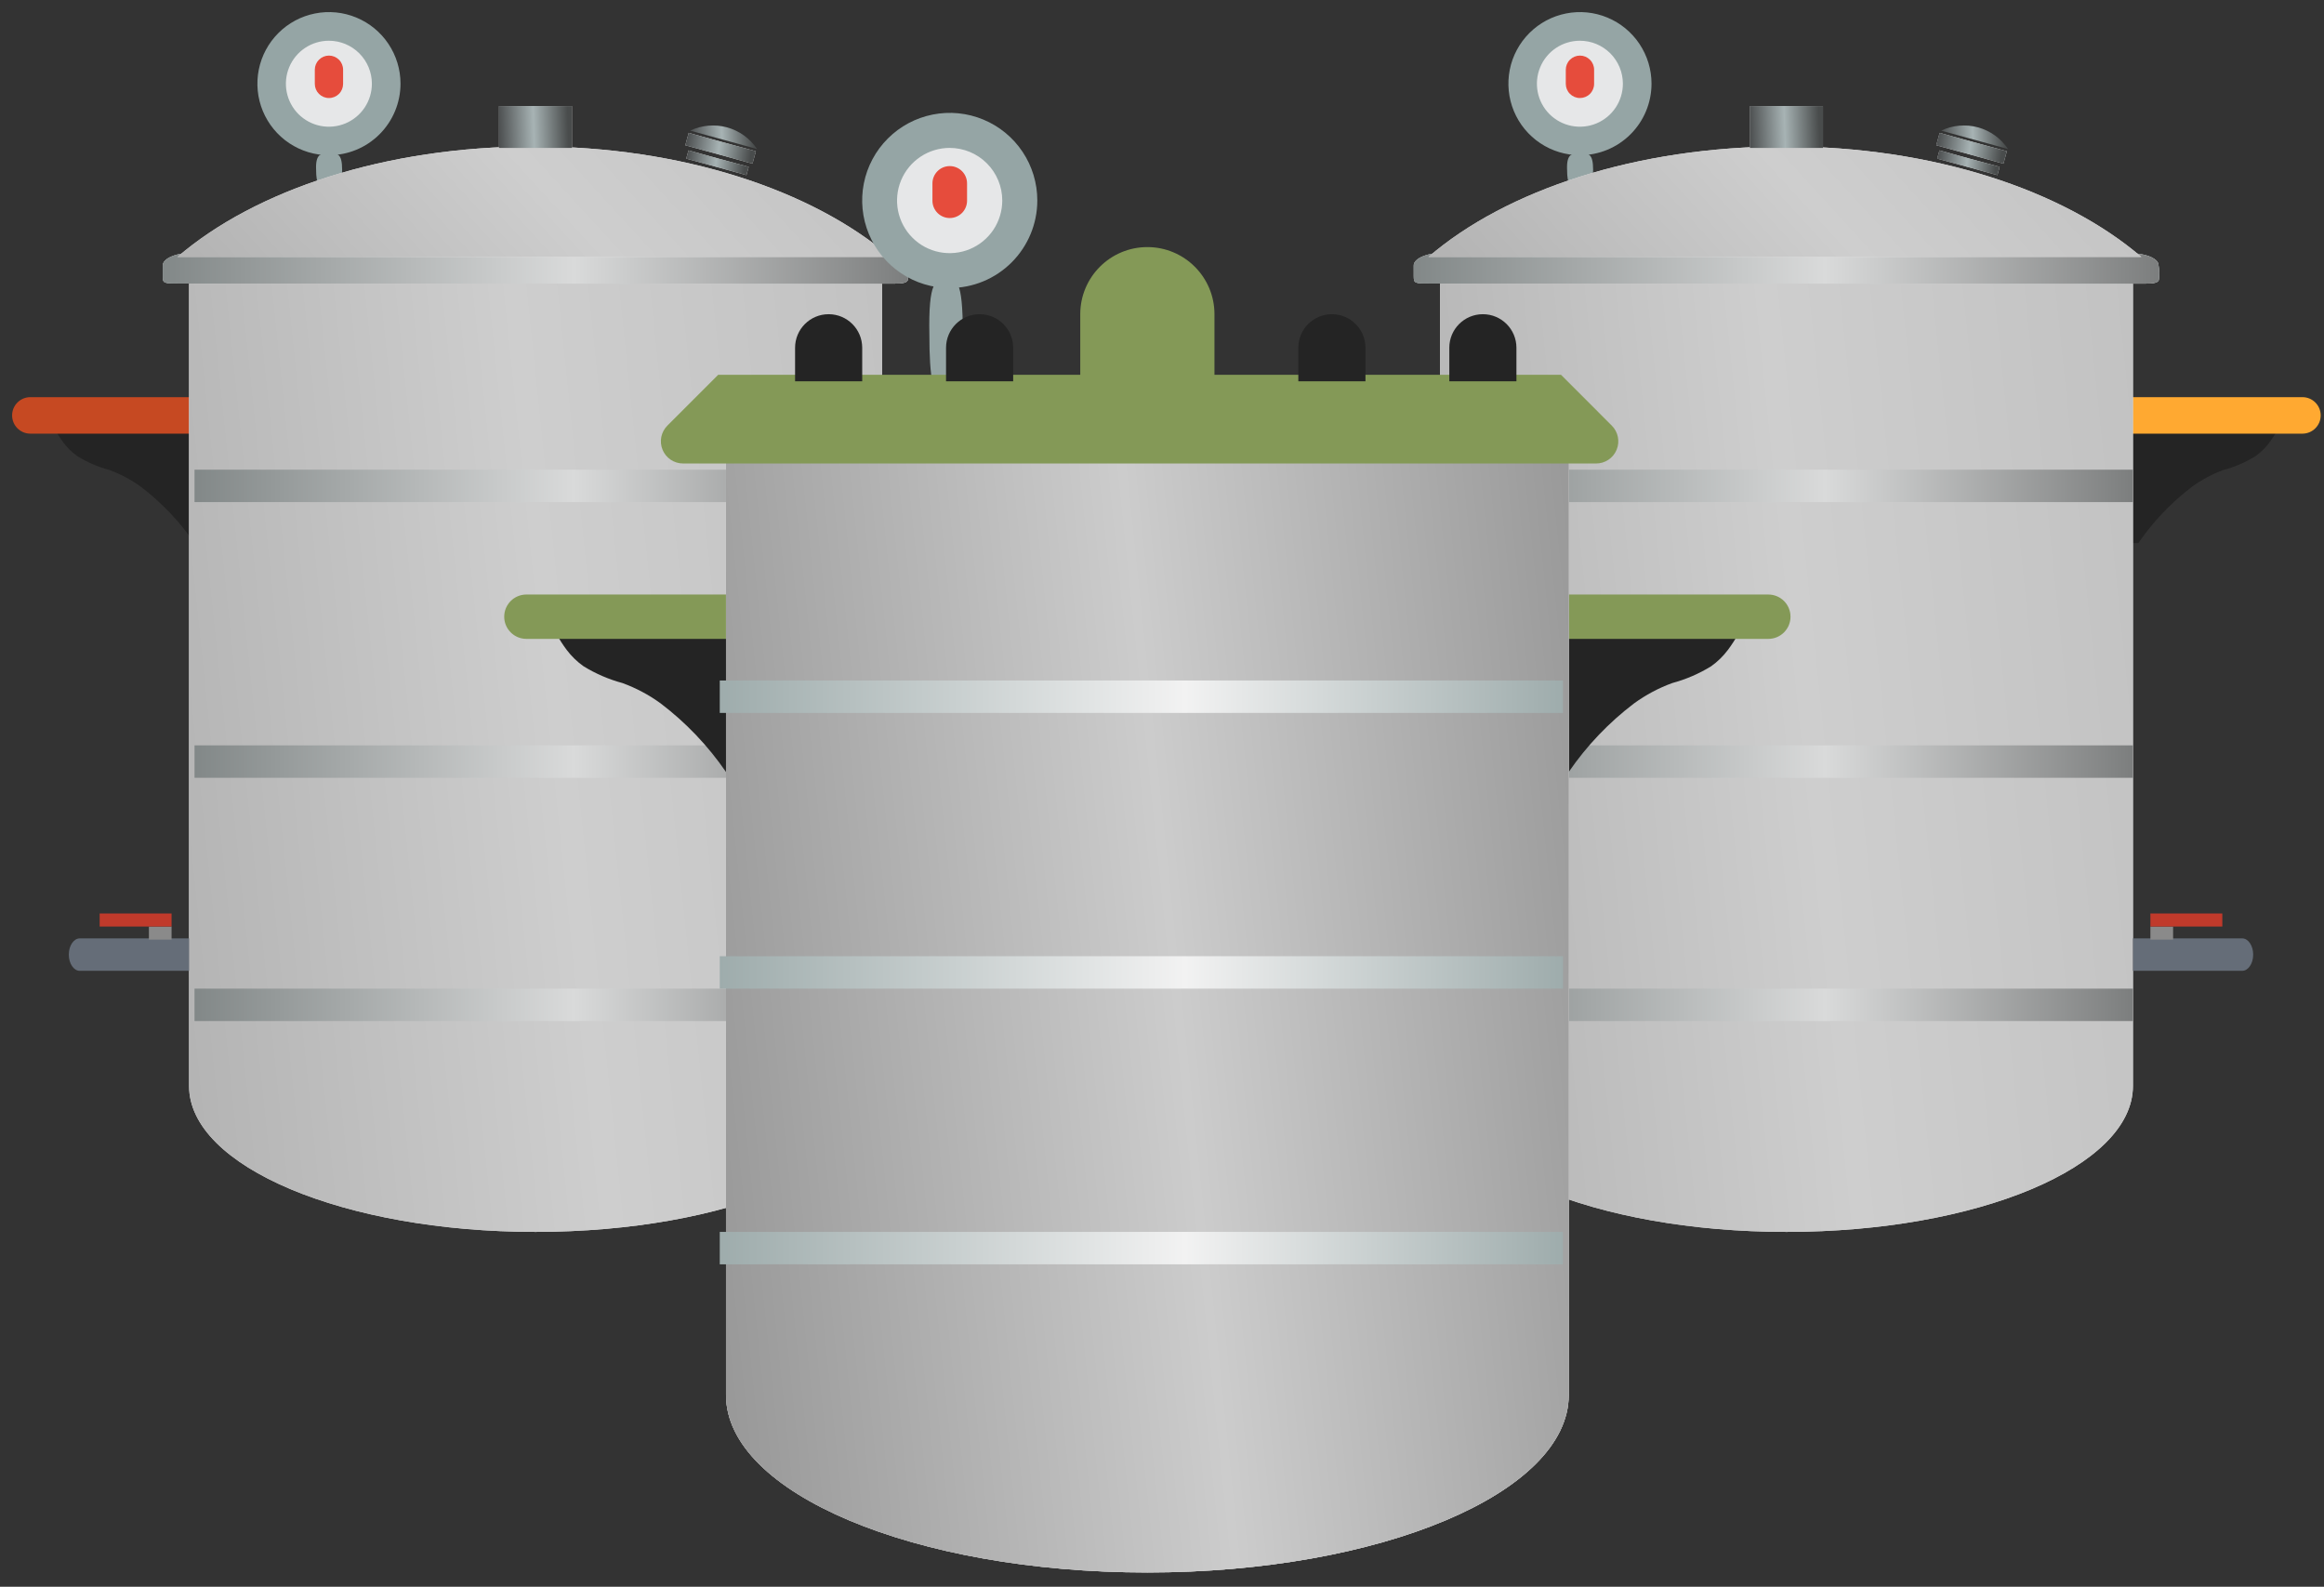 <svg width="104" height="71" viewBox="0 0 104 71" fill="none" xmlns="http://www.w3.org/2000/svg">
<rect x="0" y="0" width="104" height="71" fill="#333333" stroke="none"/>
<path d="M95.692 18.588H102.22C102.056 19.025 101.831 19.436 101.551 19.808C101.377 20.04 101.169 20.244 100.933 20.411C100.488 20.686 100.005 20.894 99.5 21.03C99 21.212 98.528 21.464 98.098 21.776C97.166 22.484 96.354 23.336 95.692 24.3H64.683C64.022 23.336 63.21 22.484 62.278 21.776C61.847 21.464 61.375 21.212 60.875 21.03C60.37 20.894 59.888 20.686 59.442 20.411C59.207 20.245 58.998 20.043 58.825 19.812C58.544 19.438 58.319 19.026 58.155 18.588H95.692Z" fill="#242424"/>
<path d="M103.036 19.404H57.339C56.888 19.404 56.523 19.038 56.523 18.587C56.523 18.137 56.888 17.771 57.339 17.771H103.036C103.486 17.771 103.852 18.137 103.852 18.587C103.852 19.038 103.486 19.404 103.036 19.404Z" fill="#FFA931"/>
<path d="M95.45 12.69V48.594C95.45 52.201 88.506 55.122 79.946 55.122C71.386 55.122 64.442 52.201 64.442 48.594V12.69H95.45Z" fill="#E2E2E2"/>
<path d="M95.45 12.69V48.594C95.45 52.201 88.506 55.122 79.946 55.122C71.386 55.122 64.442 52.201 64.442 48.594V12.69H95.45Z" fill="url(#paint0_linear_1_2237)"/>
<rect x="64.686" y="21.016" width="30.764" height="1.451" fill="url(#paint1_linear_1_2237)"/>
<rect x="64.686" y="33.352" width="30.764" height="1.451" fill="url(#paint2_linear_1_2237)"/>
<rect x="64.686" y="44.237" width="30.764" height="1.451" fill="url(#paint3_linear_1_2237)"/>
<path d="M100.831 42.714C100.831 43.113 100.61 43.44 100.341 43.44L95.449 43.44L95.449 41.989L100.341 41.989C100.61 41.989 100.831 42.315 100.831 42.714Z" fill="#656D78"/>
<path d="M96.231 41.459H97.247V42.043H96.231V41.459Z" fill="#8A8A8A"/>
<path d="M96.231 40.874H99.45V41.459H96.231V40.874Z" fill="#C03A2B"/>
<path d="M63.958 38.432C63.559 38.432 63.232 38.64 63.232 38.894V42.786C63.232 43.187 63.557 43.511 63.958 43.511C64.358 43.511 64.683 43.187 64.683 42.786V38.894C64.683 38.64 64.356 38.432 63.958 38.432Z" fill="#656D78"/>
<path d="M70.711 6.907C71.059 6.828 71.293 6.847 71.293 7.597C71.293 8.347 71.078 8.452 70.667 8.474C70.255 8.496 70.129 8.196 70.129 7.616C70.091 6.885 70.353 6.825 70.711 6.907Z" fill="#95A5A5"/>
<path d="M79.873 12.687H64.01C63.3 12.687 63.268 12.674 63.266 12.364C63.266 12.212 63.266 12.059 63.266 11.907C63.257 11.826 63.288 11.745 63.358 11.67C63.428 11.595 63.535 11.527 63.671 11.471C63.808 11.414 63.971 11.371 64.149 11.343C64.328 11.316 64.518 11.304 64.708 11.31C65.954 11.304 67.203 11.31 68.457 11.31H94.834C95.088 11.31 95.341 11.321 95.59 11.344C95.869 11.367 96.121 11.431 96.304 11.524C96.487 11.617 96.589 11.734 96.593 11.855C96.63 12.066 96.637 12.277 96.613 12.487C96.613 12.663 96.345 12.691 95.99 12.691C92.108 12.691 88.225 12.691 84.341 12.691H79.873V12.687Z" fill="url(#paint4_linear_1_2237)"/>
<path d="M79.873 12.687H64.01C63.3 12.687 63.268 12.674 63.266 12.364C63.266 12.212 63.266 12.059 63.266 11.907C63.257 11.826 63.288 11.745 63.358 11.67C63.428 11.595 63.535 11.527 63.671 11.471C63.808 11.414 63.971 11.371 64.149 11.343C64.328 11.316 64.518 11.304 64.708 11.31C65.954 11.304 67.203 11.31 68.457 11.31H94.834C95.088 11.31 95.341 11.321 95.59 11.344C95.869 11.367 96.121 11.431 96.304 11.524C96.487 11.617 96.589 11.734 96.593 11.855C96.63 12.066 96.637 12.277 96.613 12.487C96.613 12.663 96.345 12.691 95.99 12.691C92.108 12.691 88.225 12.691 84.341 12.691H79.873V12.687Z" fill="url(#paint5_linear_1_2237)"/>
<path d="M79.873 12.687H64.01C63.3 12.687 63.268 12.674 63.266 12.364C63.266 12.212 63.266 12.059 63.266 11.907C63.257 11.826 63.288 11.745 63.358 11.67C63.428 11.595 63.535 11.527 63.671 11.471C63.808 11.414 63.971 11.371 64.149 11.343C64.328 11.316 64.518 11.304 64.708 11.31C65.954 11.304 67.203 11.31 68.457 11.31H94.834C95.088 11.31 95.341 11.321 95.59 11.344C95.869 11.367 96.121 11.431 96.304 11.524C96.487 11.617 96.589 11.734 96.593 11.855C96.63 12.066 96.637 12.277 96.613 12.487C96.613 12.663 96.345 12.691 95.99 12.691C92.108 12.691 88.225 12.691 84.341 12.691H79.873V12.687Z" fill="url(#paint6_linear_1_2237)"/>
<path d="M70.704 6.306C72.12 6.306 73.267 5.159 73.267 3.743C73.267 2.328 72.12 1.18 70.704 1.18C69.289 1.18 68.141 2.328 68.141 3.743C68.141 5.159 69.289 6.306 70.704 6.306Z" fill="#E6E7E8"/>
<path d="M70.704 6.945C70.071 6.945 69.451 6.757 68.925 6.406C68.398 6.054 67.988 5.554 67.746 4.969C67.503 4.383 67.44 3.74 67.563 3.118C67.687 2.497 67.992 1.927 68.44 1.479C68.888 1.031 69.458 0.726 70.079 0.603C70.7 0.479 71.344 0.542 71.929 0.785C72.514 1.027 73.015 1.438 73.366 1.964C73.718 2.491 73.906 3.11 73.906 3.743C73.906 4.592 73.569 5.407 72.968 6.007C72.368 6.608 71.553 6.945 70.704 6.945ZM70.704 1.823C70.323 1.822 69.951 1.934 69.634 2.145C69.317 2.357 69.07 2.657 68.924 3.009C68.778 3.36 68.74 3.747 68.814 4.121C68.888 4.494 69.071 4.837 69.34 5.107C69.61 5.376 69.953 5.559 70.326 5.633C70.7 5.707 71.087 5.669 71.439 5.523C71.79 5.377 72.091 5.13 72.302 4.813C72.513 4.496 72.625 4.124 72.625 3.743C72.624 3.234 72.421 2.746 72.061 2.386C71.701 2.026 71.213 1.823 70.704 1.823Z" fill="#95A5A5"/>
<path d="M70.704 4.386C70.536 4.386 70.375 4.32 70.256 4.201C70.137 4.082 70.07 3.921 70.07 3.753V3.12C70.07 2.952 70.137 2.791 70.256 2.673C70.375 2.554 70.536 2.487 70.704 2.487C70.871 2.487 71.032 2.554 71.151 2.673C71.27 2.791 71.337 2.952 71.337 3.12V3.753C71.337 3.921 71.27 4.082 71.151 4.201C71.032 4.32 70.871 4.386 70.704 4.386Z" fill="#E64C3C"/>
<path d="M95.827 11.496C92.346 8.512 86.499 6.554 79.873 6.554C73.247 6.554 67.406 8.497 63.922 11.496H95.827Z" fill="url(#paint7_linear_1_2237)"/>
<path d="M95.827 11.496C92.346 8.512 86.499 6.554 79.873 6.554C73.247 6.554 67.406 8.497 63.922 11.496H95.827Z" fill="url(#paint8_linear_1_2237)"/>
<path d="M89.86 6.668C89.544 6.194 89.067 5.85 88.518 5.699C87.969 5.548 87.383 5.6 86.869 5.845L89.86 6.668Z" fill="url(#paint9_linear_1_2237)"/>
<path d="M89.487 7.466L86.792 6.729L86.691 7.098L89.386 7.836L89.487 7.466Z" fill="url(#paint10_linear_1_2237)"/>
<path d="M89.487 7.466L86.792 6.729L86.691 7.098L89.386 7.836L89.487 7.466Z" fill="url(#paint11_linear_1_2237)"/>
<path d="M89.808 6.768L86.801 5.946L86.649 6.501L89.656 7.324L89.808 6.768Z" fill="url(#paint12_linear_1_2237)"/>
<path d="M89.808 6.768L86.801 5.946L86.649 6.501L89.656 7.324L89.808 6.768Z" fill="url(#paint13_linear_1_2237)"/>
<rect x="78.311" y="4.746" width="3.268" height="1.873" fill="#C4C4C4"/>
<rect x="78.311" y="4.746" width="3.268" height="1.873" fill="url(#paint14_linear_1_2237)"/>
<path d="M39.711 18.588H46.239C46.075 19.025 45.85 19.436 45.57 19.808C45.396 20.04 45.188 20.244 44.952 20.411C44.507 20.686 44.024 20.894 43.519 21.03C43.019 21.212 42.547 21.464 42.117 21.776C41.185 22.484 40.373 23.336 39.711 24.3H8.702C8.041 23.336 7.229 22.484 6.297 21.776C5.866 21.464 5.394 21.212 4.894 21.03C4.389 20.894 3.907 20.686 3.461 20.411C3.226 20.245 3.017 20.043 2.844 19.812C2.563 19.438 2.338 19.026 2.174 18.588H39.711Z" fill="#242424"/>
<path d="M47.055 19.404H1.358C0.907 19.404 0.542 19.038 0.542 18.587C0.542 18.137 0.907 17.771 1.358 17.771H47.055C47.505 17.771 47.871 18.137 47.871 18.587C47.871 19.038 47.505 19.404 47.055 19.404Z" fill="#C64922"/>
<path d="M39.469 12.69V48.594C39.469 52.201 32.525 55.122 23.965 55.122C15.405 55.122 8.461 52.201 8.461 48.594V12.69H39.469Z" fill="#E2E2E2"/>
<path d="M39.469 12.69V48.594C39.469 52.201 32.525 55.122 23.965 55.122C15.405 55.122 8.461 52.201 8.461 48.594V12.69H39.469Z" fill="url(#paint15_linear_1_2237)"/>
<rect x="8.705" y="21.016" width="30.764" height="1.451" fill="url(#paint16_linear_1_2237)"/>
<rect x="8.705" y="33.352" width="30.764" height="1.451" fill="url(#paint17_linear_1_2237)"/>
<rect x="8.705" y="44.237" width="30.764" height="1.451" fill="url(#paint18_linear_1_2237)"/>
<path d="M3.079 42.714C3.079 43.113 3.299 43.44 3.568 43.44L8.46 43.44L8.46 41.989L3.568 41.989C3.299 41.989 3.079 42.315 3.079 42.714Z" fill="#656D78"/>
<path d="M7.678 41.459H6.663V42.043H7.678V41.459Z" fill="#8A8A8A"/>
<path d="M7.678 40.874H4.46V41.459H7.678V40.874Z" fill="#C03A2B"/>
<path d="M14.729 6.907C15.077 6.828 15.311 6.847 15.311 7.597C15.311 8.347 15.096 8.452 14.685 8.474C14.273 8.496 14.147 8.196 14.147 7.616C14.109 6.885 14.371 6.825 14.729 6.907Z" fill="#95A5A5"/>
<path d="M23.891 12.687H8.028C7.318 12.687 7.286 12.674 7.284 12.364C7.284 12.212 7.284 12.059 7.284 11.907C7.275 11.826 7.307 11.745 7.376 11.67C7.446 11.595 7.553 11.527 7.689 11.471C7.826 11.414 7.988 11.371 8.167 11.343C8.346 11.316 8.536 11.304 8.726 11.31C9.972 11.304 11.22 11.31 12.475 11.31H38.852C39.106 11.31 39.359 11.321 39.608 11.344C39.887 11.367 40.139 11.431 40.322 11.524C40.505 11.617 40.607 11.734 40.611 11.855C40.648 12.066 40.655 12.277 40.631 12.487C40.631 12.663 40.363 12.691 40.008 12.691C36.126 12.691 32.243 12.691 28.359 12.691H23.891V12.687Z" fill="url(#paint19_linear_1_2237)"/>
<path d="M23.891 12.687H8.028C7.318 12.687 7.286 12.674 7.284 12.364C7.284 12.212 7.284 12.059 7.284 11.907C7.275 11.826 7.307 11.745 7.376 11.67C7.446 11.595 7.553 11.527 7.689 11.471C7.826 11.414 7.988 11.371 8.167 11.343C8.346 11.316 8.536 11.304 8.726 11.31C9.972 11.304 11.22 11.31 12.475 11.31H38.852C39.106 11.31 39.359 11.321 39.608 11.344C39.887 11.367 40.139 11.431 40.322 11.524C40.505 11.617 40.607 11.734 40.611 11.855C40.648 12.066 40.655 12.277 40.631 12.487C40.631 12.663 40.363 12.691 40.008 12.691C36.126 12.691 32.243 12.691 28.359 12.691H23.891V12.687Z" fill="url(#paint20_linear_1_2237)"/>
<path d="M23.891 12.687H8.028C7.318 12.687 7.286 12.674 7.284 12.364C7.284 12.212 7.284 12.059 7.284 11.907C7.275 11.826 7.307 11.745 7.376 11.67C7.446 11.595 7.553 11.527 7.689 11.471C7.826 11.414 7.988 11.371 8.167 11.343C8.346 11.316 8.536 11.304 8.726 11.31C9.972 11.304 11.22 11.31 12.475 11.31H38.852C39.106 11.31 39.359 11.321 39.608 11.344C39.887 11.367 40.139 11.431 40.322 11.524C40.505 11.617 40.607 11.734 40.611 11.855C40.648 12.066 40.655 12.277 40.631 12.487C40.631 12.663 40.363 12.691 40.008 12.691C36.126 12.691 32.243 12.691 28.359 12.691H23.891V12.687Z" fill="url(#paint21_linear_1_2237)"/>
<path d="M14.722 6.306C16.138 6.306 17.285 5.159 17.285 3.743C17.285 2.328 16.138 1.18 14.722 1.18C13.307 1.18 12.159 2.328 12.159 3.743C12.159 5.159 13.307 6.306 14.722 6.306Z" fill="#E6E7E8"/>
<path d="M14.721 6.945C14.088 6.945 13.469 6.757 12.942 6.406C12.415 6.054 12.005 5.554 11.762 4.969C11.52 4.383 11.457 3.74 11.58 3.118C11.704 2.497 12.009 1.927 12.457 1.479C12.905 1.031 13.475 0.726 14.096 0.603C14.717 0.479 15.361 0.542 15.946 0.785C16.531 1.027 17.032 1.438 17.383 1.964C17.735 2.491 17.923 3.11 17.923 3.743C17.923 4.592 17.586 5.407 16.985 6.007C16.385 6.608 15.57 6.945 14.721 6.945ZM14.721 1.823C14.34 1.822 13.968 1.934 13.651 2.145C13.334 2.357 13.087 2.657 12.941 3.009C12.795 3.36 12.757 3.747 12.831 4.121C12.905 4.494 13.088 4.837 13.357 5.107C13.627 5.376 13.97 5.559 14.343 5.633C14.717 5.707 15.104 5.669 15.455 5.523C15.807 5.377 16.108 5.13 16.319 4.813C16.53 4.496 16.642 4.124 16.642 3.743C16.641 3.234 16.438 2.746 16.078 2.386C15.718 2.026 15.23 1.823 14.721 1.823Z" fill="#95A5A5"/>
<path d="M14.722 4.386C14.554 4.386 14.393 4.32 14.274 4.201C14.155 4.082 14.088 3.921 14.088 3.753V3.12C14.088 2.952 14.155 2.791 14.274 2.673C14.393 2.554 14.554 2.487 14.722 2.487C14.889 2.487 15.05 2.554 15.169 2.673C15.288 2.791 15.354 2.952 15.354 3.12V3.753C15.354 3.921 15.288 4.082 15.169 4.201C15.05 4.32 14.889 4.386 14.722 4.386Z" fill="#E64C3C"/>
<path d="M39.845 11.496C36.364 8.512 30.517 6.554 23.891 6.554C17.265 6.554 11.424 8.497 7.941 11.496H39.845Z" fill="url(#paint22_linear_1_2237)"/>
<path d="M39.845 11.496C36.364 8.512 30.517 6.554 23.891 6.554C17.265 6.554 11.424 8.497 7.941 11.496H39.845Z" fill="url(#paint23_linear_1_2237)"/>
<path d="M33.878 6.668C33.562 6.194 33.085 5.85 32.536 5.699C31.987 5.548 31.401 5.6 30.887 5.845L33.878 6.668Z" fill="url(#paint24_linear_1_2237)"/>
<path d="M33.505 7.466L30.81 6.729L30.709 7.098L33.404 7.836L33.505 7.466Z" fill="url(#paint25_linear_1_2237)"/>
<path d="M33.505 7.466L30.81 6.729L30.709 7.098L33.404 7.836L33.505 7.466Z" fill="url(#paint26_linear_1_2237)"/>
<path d="M33.826 6.768L30.819 5.946L30.667 6.501L33.674 7.324L33.826 6.768Z" fill="url(#paint27_linear_1_2237)"/>
<path d="M33.826 6.768L30.819 5.946L30.667 6.501L33.674 7.324L33.826 6.768Z" fill="url(#paint28_linear_1_2237)"/>
<rect x="22.33" y="4.746" width="3.268" height="1.873" fill="#C4C4C4"/>
<rect x="22.33" y="4.746" width="3.268" height="1.873" fill="url(#paint29_linear_1_2237)"/>
<path d="M42.339 12.66C42.786 12.4 43.087 12.463 43.087 14.927C43.087 17.392 42.81 17.735 42.282 17.808C41.753 17.881 41.59 16.893 41.59 14.99C41.541 12.587 41.879 12.39 42.339 12.66Z" fill="#95A5A5"/>
<path d="M42.502 12.105C44.235 12.105 45.639 10.701 45.639 8.969C45.639 7.237 44.235 5.833 42.502 5.833C40.77 5.833 39.366 7.237 39.366 8.969C39.366 10.701 40.77 12.105 42.502 12.105Z" fill="#E6E7E8"/>
<path d="M42.501 12.887C41.726 12.887 40.969 12.658 40.324 12.227C39.68 11.796 39.178 11.184 38.881 10.468C38.584 9.752 38.507 8.964 38.658 8.204C38.809 7.444 39.182 6.746 39.731 6.198C40.279 5.65 40.977 5.277 41.737 5.126C42.497 4.974 43.285 5.052 44.001 5.349C44.717 5.645 45.329 6.147 45.76 6.792C46.19 7.436 46.42 8.194 46.42 8.969C46.42 10.008 46.007 11.005 45.272 11.74C44.537 12.475 43.541 12.887 42.501 12.887ZM42.501 6.618C42.035 6.618 41.58 6.755 41.192 7.014C40.804 7.272 40.502 7.64 40.323 8.07C40.145 8.5 40.098 8.974 40.188 9.431C40.279 9.888 40.503 10.308 40.833 10.637C41.162 10.967 41.582 11.191 42.039 11.282C42.496 11.373 42.97 11.326 43.4 11.147C43.831 10.968 44.198 10.666 44.457 10.278C44.715 9.89 44.852 9.435 44.852 8.969C44.851 8.346 44.603 7.749 44.162 7.308C43.722 6.867 43.124 6.62 42.501 6.618Z" fill="#95A5A5"/>
<path d="M42.502 9.756C42.296 9.756 42.099 9.674 41.954 9.529C41.809 9.383 41.727 9.186 41.727 8.981V8.206C41.727 8.001 41.809 7.804 41.954 7.659C42.099 7.513 42.296 7.432 42.502 7.432C42.707 7.432 42.904 7.513 43.05 7.659C43.195 7.804 43.276 8.001 43.276 8.206V8.981C43.276 9.186 43.195 9.383 43.05 9.529C42.904 9.674 42.707 9.756 42.502 9.756Z" fill="#E64C3C"/>
<path d="M70.201 27.595H78.141C77.941 28.125 77.667 28.625 77.327 29.078C77.116 29.36 76.862 29.608 76.575 29.812C76.034 30.145 75.447 30.399 74.833 30.564C74.225 30.786 73.65 31.092 73.127 31.472C71.993 32.332 71.006 33.369 70.201 34.542H32.488C31.683 33.369 30.695 32.332 29.562 31.472C29.038 31.092 28.464 30.786 27.856 30.564C27.242 30.399 26.655 30.145 26.113 29.812C25.827 29.609 25.573 29.363 25.362 29.083C25.021 28.628 24.747 28.127 24.548 27.595H70.201Z" fill="#242424"/>
<path d="M79.133 28.587H23.556C23.008 28.587 22.564 28.143 22.564 27.595C22.564 27.046 23.008 26.602 23.556 26.602H79.133C79.681 26.602 80.126 27.046 80.126 27.595C80.126 28.143 79.681 28.587 79.133 28.587Z" fill="#849957"/>
<path d="M70.202 18.753V62.421C70.202 66.808 61.756 70.361 51.346 70.361C40.935 70.361 32.489 66.808 32.489 62.421V18.753H70.202Z" fill="#E2E2E2"/>
<path d="M70.202 18.753V62.421C70.202 66.808 61.756 70.361 51.346 70.361C40.935 70.361 32.489 66.808 32.489 62.421V18.753H70.202Z" fill="url(#paint30_linear_1_2237)"/>
<path d="M70.202 18.753V62.421C70.202 66.808 61.756 70.361 51.346 70.361C40.935 70.361 32.489 66.808 32.489 62.421V18.753H70.202Z" fill="url(#paint31_linear_1_2237)"/>
<path d="M69.854 16.769L72.129 19.045C72.413 19.329 72.498 19.755 72.344 20.126C72.191 20.497 71.829 20.739 71.428 20.739H30.567C30.165 20.739 29.803 20.497 29.65 20.126C29.496 19.755 29.581 19.329 29.865 19.045L32.141 16.769H69.854Z" fill="#849957"/>
<path d="M48.342 14.059C48.342 12.4 49.687 11.056 51.345 11.056C53.003 11.056 54.348 12.4 54.348 14.059V17.062H48.342V14.059Z" fill="#849957"/>
<path d="M35.58 15.56C35.58 14.731 36.252 14.059 37.082 14.059C37.911 14.059 38.584 14.731 38.584 15.56V17.062H35.58V15.56Z" fill="#242424"/>
<path d="M58.101 15.56C58.101 14.731 58.773 14.059 59.603 14.059C60.432 14.059 61.105 14.731 61.105 15.56V17.062H58.101V15.56Z" fill="#242424"/>
<path d="M42.336 15.56C42.336 14.731 43.008 14.059 43.838 14.059C44.667 14.059 45.34 14.731 45.34 15.56V17.062H42.336V15.56Z" fill="#242424"/>
<path d="M64.857 15.56C64.857 14.731 65.529 14.059 66.359 14.059C67.188 14.059 67.861 14.731 67.861 15.56V17.062H64.857V15.56Z" fill="#242424"/>
<rect x="32.21" y="30.449" width="37.735" height="1.451" fill="url(#paint32_linear_1_2237)"/>
<rect x="32.21" y="42.786" width="37.735" height="1.451" fill="url(#paint33_linear_1_2237)"/>
<rect x="32.21" y="55.122" width="37.735" height="1.451" fill="url(#paint34_linear_1_2237)"/>
<defs>
<linearGradient id="paint0_linear_1_2237" x1="63.355" y1="36.496" x2="97.506" y2="32.957" gradientUnits="userSpaceOnUse">
<stop stop-color="#B4B4B4"/>
<stop offset="0.52" stop-color="#CECECE"/>
<stop offset="1" stop-color="#C2C2C2"/>
</linearGradient>
<linearGradient id="paint1_linear_1_2237" x1="64.686" y1="21.741" x2="95.45" y2="21.741" gradientUnits="userSpaceOnUse">
<stop stop-color="#828888"/>
<stop offset="0.552" stop-color="#D9DADA"/>
<stop offset="1" stop-color="#7C7E7E"/>
</linearGradient>
<linearGradient id="paint2_linear_1_2237" x1="64.686" y1="34.078" x2="95.45" y2="34.078" gradientUnits="userSpaceOnUse">
<stop stop-color="#828888"/>
<stop offset="0.552" stop-color="#D9DADA"/>
<stop offset="1" stop-color="#7C7E7E"/>
</linearGradient>
<linearGradient id="paint3_linear_1_2237" x1="64.686" y1="44.962" x2="95.45" y2="44.962" gradientUnits="userSpaceOnUse">
<stop stop-color="#828888"/>
<stop offset="0.552" stop-color="#D9DADA"/>
<stop offset="1" stop-color="#7C7E7E"/>
</linearGradient>
<linearGradient id="paint4_linear_1_2237" x1="63.508" y1="13.135" x2="92.984" y2="2.162" gradientUnits="userSpaceOnUse">
<stop stop-color="#95A5A5"/>
<stop offset="0.52" stop-color="#E6E7E8"/>
<stop offset="1" stop-color="#95A5A5"/>
</linearGradient>
<linearGradient id="paint5_linear_1_2237" x1="62.095" y1="12.084" x2="65.02" y2="2.081" gradientUnits="userSpaceOnUse">
<stop stop-color="#B4B4B4"/>
<stop offset="0.52" stop-color="#CECECE"/>
<stop offset="1" stop-color="#C2C2C2"/>
</linearGradient>
<linearGradient id="paint6_linear_1_2237" x1="63.264" y1="11.999" x2="96.627" y2="11.999" gradientUnits="userSpaceOnUse">
<stop stop-color="#828888"/>
<stop offset="0.552" stop-color="#D9DADA"/>
<stop offset="1" stop-color="#7C7E7E"/>
</linearGradient>
<linearGradient id="paint7_linear_1_2237" x1="64.093" y1="12.569" x2="95.219" y2="7.639" gradientUnits="userSpaceOnUse">
<stop stop-color="#D6D6D6"/>
<stop offset="0.52" stop-color="#EDEDED"/>
<stop offset="1" stop-color="#D6D6D6"/>
</linearGradient>
<linearGradient id="paint8_linear_1_2237" x1="62.805" y1="9.327" x2="82.126" y2="-8.362" gradientUnits="userSpaceOnUse">
<stop stop-color="#B4B4B4"/>
<stop offset="0.52" stop-color="#CECECE"/>
<stop offset="1" stop-color="#C2C2C2"/>
</linearGradient>
<linearGradient id="paint9_linear_1_2237" x1="86.75" y1="5.922" x2="89.68" y2="5.764" gradientUnits="userSpaceOnUse">
<stop stop-color="#464849"/>
<stop offset="0.52" stop-color="#A7B3B4"/>
<stop offset="1" stop-color="#494C4C"/>
</linearGradient>
<linearGradient id="paint10_linear_1_2237" x1="86.672" y1="7.367" x2="89.222" y2="6.722" gradientUnits="userSpaceOnUse">
<stop stop-color="#DFDFDF"/>
<stop offset="0.52" stop-color="#DDDDDD"/>
<stop offset="1" stop-color="#DFDFDF"/>
</linearGradient>
<linearGradient id="paint11_linear_1_2237" x1="86.654" y1="6.808" x2="89.351" y2="7.157" gradientUnits="userSpaceOnUse">
<stop stop-color="#464849"/>
<stop offset="0.52" stop-color="#A7B3B4"/>
<stop offset="1" stop-color="#494C4C"/>
</linearGradient>
<linearGradient id="paint12_linear_1_2237" x1="86.598" y1="6.324" x2="89.665" y2="5.912" gradientUnits="userSpaceOnUse">
<stop offset="0.01" stop-color="#DDDDDD"/>
<stop offset="0.52" stop-color="#E2E2E2"/>
<stop offset="1" stop-color="#DCDCDC"/>
</linearGradient>
<linearGradient id="paint13_linear_1_2237" x1="86.636" y1="6.075" x2="89.642" y2="6.574" gradientUnits="userSpaceOnUse">
<stop stop-color="#464849"/>
<stop offset="0.52" stop-color="#A7B3B4"/>
<stop offset="1" stop-color="#494C4C"/>
</linearGradient>
<linearGradient id="paint14_linear_1_2237" x1="78.181" y1="5.293" x2="81.388" y2="5.186" gradientUnits="userSpaceOnUse">
<stop stop-color="#464849"/>
<stop offset="0.52" stop-color="#A7B3B4"/>
<stop offset="1" stop-color="#494C4C"/>
</linearGradient>
<linearGradient id="paint15_linear_1_2237" x1="7.374" y1="36.496" x2="41.525" y2="32.957" gradientUnits="userSpaceOnUse">
<stop stop-color="#B4B4B4"/>
<stop offset="0.52" stop-color="#CECECE"/>
<stop offset="1" stop-color="#C2C2C2"/>
</linearGradient>
<linearGradient id="paint16_linear_1_2237" x1="8.705" y1="21.741" x2="39.469" y2="21.741" gradientUnits="userSpaceOnUse">
<stop stop-color="#828888"/>
<stop offset="0.552" stop-color="#D9DADA"/>
<stop offset="1" stop-color="#7C7E7E"/>
</linearGradient>
<linearGradient id="paint17_linear_1_2237" x1="8.705" y1="34.078" x2="39.469" y2="34.078" gradientUnits="userSpaceOnUse">
<stop stop-color="#828888"/>
<stop offset="0.552" stop-color="#D9DADA"/>
<stop offset="1" stop-color="#7C7E7E"/>
</linearGradient>
<linearGradient id="paint18_linear_1_2237" x1="8.705" y1="44.962" x2="39.469" y2="44.962" gradientUnits="userSpaceOnUse">
<stop stop-color="#828888"/>
<stop offset="0.552" stop-color="#D9DADA"/>
<stop offset="1" stop-color="#7C7E7E"/>
</linearGradient>
<linearGradient id="paint19_linear_1_2237" x1="7.526" y1="13.135" x2="37.002" y2="2.162" gradientUnits="userSpaceOnUse">
<stop stop-color="#95A5A5"/>
<stop offset="0.52" stop-color="#E6E7E8"/>
<stop offset="1" stop-color="#95A5A5"/>
</linearGradient>
<linearGradient id="paint20_linear_1_2237" x1="6.113" y1="12.084" x2="9.038" y2="2.081" gradientUnits="userSpaceOnUse">
<stop stop-color="#B4B4B4"/>
<stop offset="0.52" stop-color="#CECECE"/>
<stop offset="1" stop-color="#C2C2C2"/>
</linearGradient>
<linearGradient id="paint21_linear_1_2237" x1="7.282" y1="11.999" x2="40.645" y2="11.999" gradientUnits="userSpaceOnUse">
<stop stop-color="#828888"/>
<stop offset="0.552" stop-color="#D9DADA"/>
<stop offset="1" stop-color="#7C7E7E"/>
</linearGradient>
<linearGradient id="paint22_linear_1_2237" x1="8.111" y1="12.569" x2="39.237" y2="7.639" gradientUnits="userSpaceOnUse">
<stop stop-color="#D6D6D6"/>
<stop offset="0.52" stop-color="#EDEDED"/>
<stop offset="1" stop-color="#D6D6D6"/>
</linearGradient>
<linearGradient id="paint23_linear_1_2237" x1="6.823" y1="9.327" x2="26.144" y2="-8.362" gradientUnits="userSpaceOnUse">
<stop stop-color="#B4B4B4"/>
<stop offset="0.52" stop-color="#CECECE"/>
<stop offset="1" stop-color="#C2C2C2"/>
</linearGradient>
<linearGradient id="paint24_linear_1_2237" x1="30.768" y1="5.922" x2="33.698" y2="5.764" gradientUnits="userSpaceOnUse">
<stop stop-color="#464849"/>
<stop offset="0.52" stop-color="#A7B3B4"/>
<stop offset="1" stop-color="#494C4C"/>
</linearGradient>
<linearGradient id="paint25_linear_1_2237" x1="30.69" y1="7.367" x2="33.24" y2="6.722" gradientUnits="userSpaceOnUse">
<stop stop-color="#DFDFDF"/>
<stop offset="0.52" stop-color="#DDDDDD"/>
<stop offset="1" stop-color="#DFDFDF"/>
</linearGradient>
<linearGradient id="paint26_linear_1_2237" x1="30.672" y1="6.808" x2="33.369" y2="7.157" gradientUnits="userSpaceOnUse">
<stop stop-color="#464849"/>
<stop offset="0.52" stop-color="#A7B3B4"/>
<stop offset="1" stop-color="#494C4C"/>
</linearGradient>
<linearGradient id="paint27_linear_1_2237" x1="30.616" y1="6.324" x2="33.683" y2="5.912" gradientUnits="userSpaceOnUse">
<stop offset="0.01" stop-color="#DDDDDD"/>
<stop offset="0.52" stop-color="#E2E2E2"/>
<stop offset="1" stop-color="#DCDCDC"/>
</linearGradient>
<linearGradient id="paint28_linear_1_2237" x1="30.654" y1="6.075" x2="33.66" y2="6.574" gradientUnits="userSpaceOnUse">
<stop stop-color="#464849"/>
<stop offset="0.52" stop-color="#A7B3B4"/>
<stop offset="1" stop-color="#494C4C"/>
</linearGradient>
<linearGradient id="paint29_linear_1_2237" x1="22.2" y1="5.293" x2="25.407" y2="5.186" gradientUnits="userSpaceOnUse">
<stop stop-color="#464849"/>
<stop offset="0.52" stop-color="#A7B3B4"/>
<stop offset="1" stop-color="#494C4C"/>
</linearGradient>
<linearGradient id="paint30_linear_1_2237" x1="31.168" y1="47.708" x2="72.703" y2="43.403" gradientUnits="userSpaceOnUse">
<stop stop-color="#B4B4B4"/>
<stop offset="0.52" stop-color="#CECECE"/>
<stop offset="1" stop-color="#C2C2C2"/>
</linearGradient>
<linearGradient id="paint31_linear_1_2237" x1="31.168" y1="47.708" x2="72.703" y2="43.403" gradientUnits="userSpaceOnUse">
<stop stop-color="#999999"/>
<stop offset="0.52" stop-color="#CCCCCC"/>
<stop offset="1" stop-color="#999999"/>
</linearGradient>
<linearGradient id="paint32_linear_1_2237" x1="32.21" y1="31.175" x2="69.945" y2="31.175" gradientUnits="userSpaceOnUse">
<stop stop-color="#9EACAC"/>
<stop offset="0.552" stop-color="#F2F2F2"/>
<stop offset="1" stop-color="#9EACAC"/>
</linearGradient>
<linearGradient id="paint33_linear_1_2237" x1="32.21" y1="43.511" x2="69.945" y2="43.511" gradientUnits="userSpaceOnUse">
<stop stop-color="#9EACAC"/>
<stop offset="0.552" stop-color="#F2F2F2"/>
<stop offset="1" stop-color="#9EACAC"/>
</linearGradient>
<linearGradient id="paint34_linear_1_2237" x1="32.21" y1="55.848" x2="69.945" y2="55.848" gradientUnits="userSpaceOnUse">
<stop stop-color="#9EACAC"/>
<stop offset="0.552" stop-color="#F2F2F2"/>
<stop offset="1" stop-color="#9EACAC"/>
</linearGradient>
</defs>
</svg>
